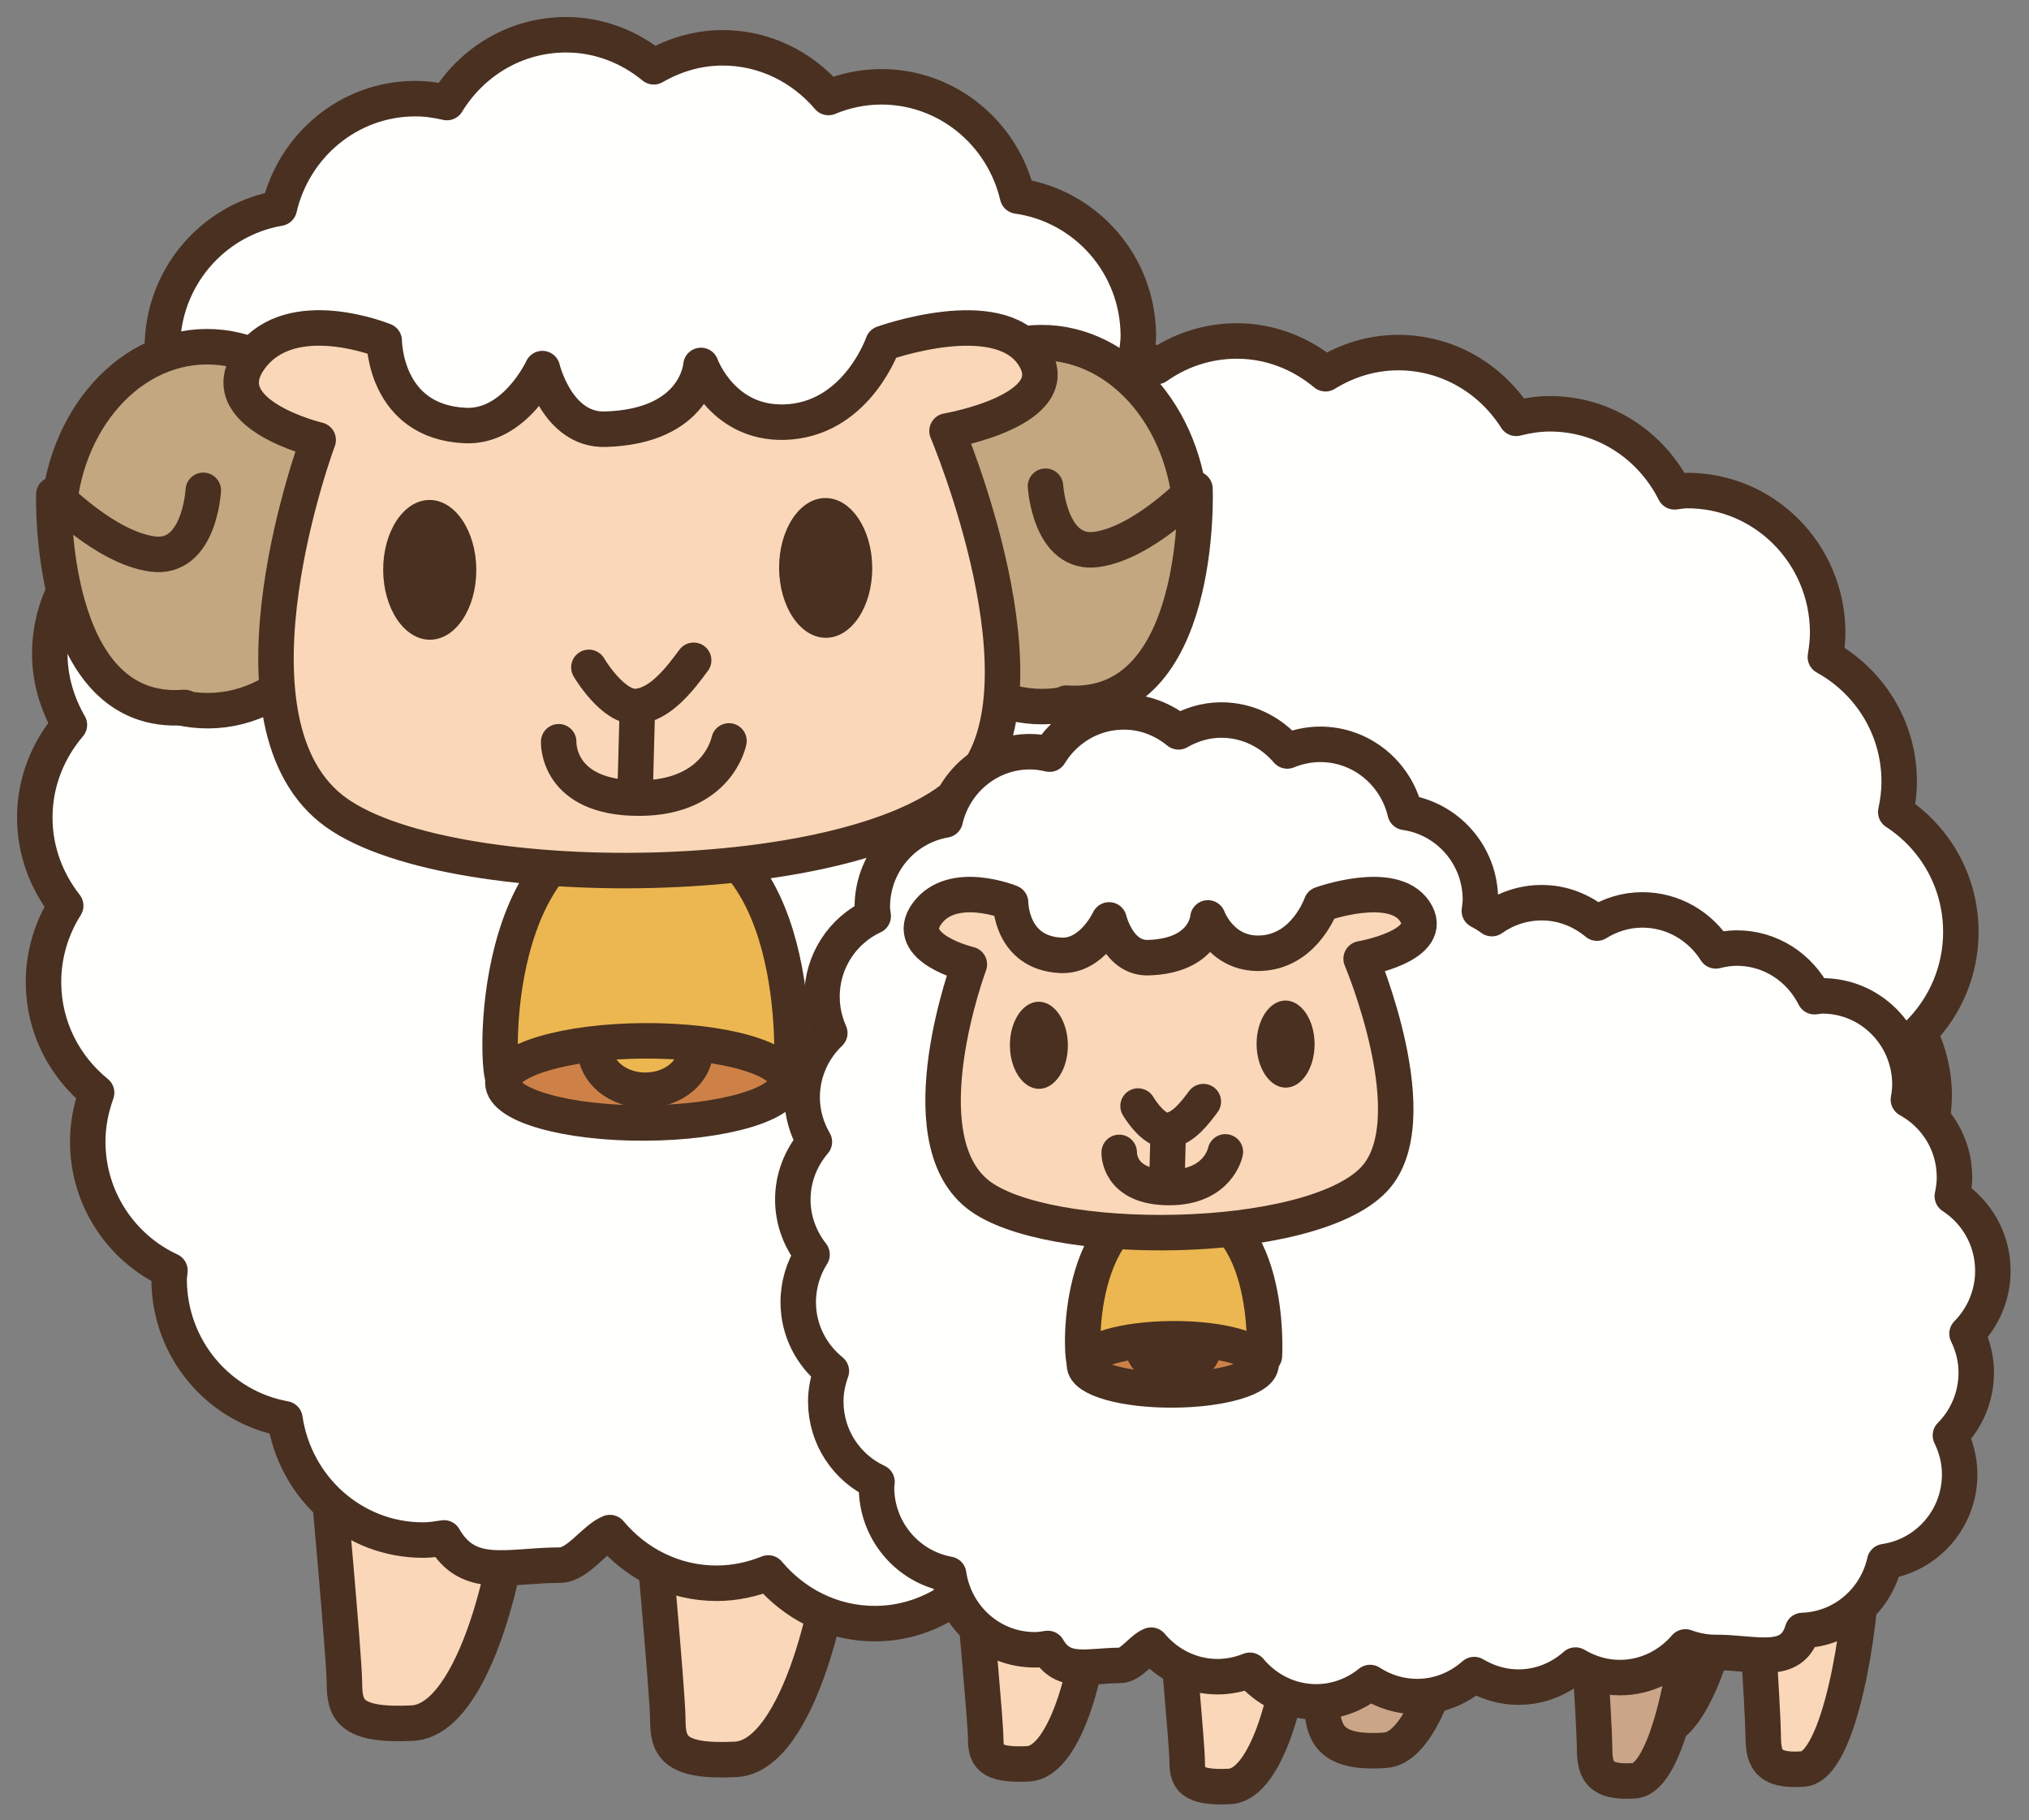 <?xml version="1.0" encoding="UTF-8"?>
<!DOCTYPE svg PUBLIC "-//W3C//DTD SVG 1.1//EN" "http://www.w3.org/Graphics/SVG/1.1/DTD/svg11.dtd">
<svg version="1.1" xmlns="http://www.w3.org/2000/svg" xmlns:xlink="http://www.w3.org/1999/xlink" x="0" y="0" width="572" height="513" viewBox="0, 0, 572, 513">
  <rect x="0" y="0" width="572" height="513" fill="#808080" stroke="none"/>
  <defs>
    <clipPath id="Clip_1">
      <path d="M221.717,304.746 C221.752,311.138 203.905,316.406 181.776,316.514 C159.706,316.621 141.791,311.528 141.756,305.137 C141.727,298.735 159.593,293.467 181.664,293.359 C203.793,293.252 221.688,298.345 221.717,304.746 z"/>
    </clipPath>
    <clipPath id="Clip_2">
      <path d="M355.541,384.419 C355.56,388.403 344.447,391.684 330.658,391.753 C316.908,391.821 305.736,388.647 305.716,384.663 C305.697,380.674 316.83,377.397 330.59,377.329 C344.369,377.261 355.521,380.43 355.541,384.419 z"/>
    </clipPath>
  </defs>
  <g id="Layer_1">
    <path d="M92.025,411.909 C92.025,411.909 97.059,466.87 97.098,474.258 C97.132,481.645 98.368,486.567 116.273,485.659 C134.178,484.746 144.691,437.099 144.598,419.043" fill="#F9D7B8"/>
    <path d="M92.025,411.909 C92.025,411.909 97.059,466.87 97.098,474.258 C97.132,481.645 98.368,486.567 116.273,485.659 C134.178,484.746 144.691,437.099 144.598,419.043" fill-opacity="0" stroke="#493020" stroke-width="10" stroke-linecap="round" stroke-linejoin="round"/>
    <path d="M183.173,422.129 C183.173,422.129 188.226,477.09 188.26,484.477 C188.295,491.865 189.51,496.792 207.421,495.879 C225.326,494.971 235.834,447.314 235.746,429.258" fill="#F9D7B8"/>
    <path d="M183.173,422.129 C183.173,422.129 188.226,477.09 188.26,484.477 C188.295,491.865 189.51,496.792 207.421,495.879 C225.326,494.971 235.834,447.314 235.746,429.258" fill-opacity="0" stroke="#493020" stroke-width="10" stroke-linecap="round" stroke-linejoin="round"/>
    <path d="M443.998,387.202 C443.998,387.202 448.841,462.3 448.89,472.392 C448.939,482.485 450.082,489.219 466.869,488.008 C483.646,486.797 493.431,421.723 493.304,397.051" fill="#F9D7B8"/>
    <path d="M443.998,387.202 C443.998,387.202 448.841,462.3 448.89,472.392 C448.939,482.485 450.082,489.219 466.869,488.008 C483.646,486.797 493.431,421.723 493.304,397.051" fill-opacity="0" stroke="#493020" stroke-width="10" stroke-linecap="round" stroke-linejoin="round"/>
    <path d="M367.689,392.5 C367.689,392.5 372.533,467.597 372.591,477.69 C372.631,487.778 373.783,494.512 390.57,493.306 C407.338,492.099 417.103,427.021 416.986,402.353" fill="#CAA588"/>
    <path d="M367.689,392.5 C367.689,392.5 372.533,467.597 372.591,477.69 C372.631,487.778 373.783,494.512 390.57,493.306 C407.338,492.099 417.103,427.021 416.986,402.353" fill-opacity="0" stroke="#493020" stroke-width="10" stroke-linecap="round" stroke-linejoin="round"/>
    <path d="M545.257,308.467 C545.228,302.192 543.656,296.338 541.107,291.055 C548.334,283.755 552.845,273.628 552.787,262.451 C552.709,248.291 545.384,235.957 534.437,228.877 C535.052,226.04 535.423,223.12 535.404,220.102 C535.336,204.927 526.849,191.933 514.593,185.181 C514.974,182.895 515.248,180.576 515.248,178.169 C515.131,156.011 497.357,138.159 475.502,138.266 C474.33,138.271 473.216,138.52 472.084,138.628 C465.511,125.552 452.22,116.553 436.752,116.626 C433.529,116.64 430.433,117.158 427.425,117.91 C420.365,106.738 408.06,99.311 393.998,99.38 C386.517,99.419 379.613,101.665 373.675,105.342 C366.791,99.614 358.08,96.059 348.49,96.108 C340.15,96.147 332.455,98.818 326.088,103.31 C324.32,101.972 322.396,100.84 320.423,99.814 C320.629,98.091 320.912,96.377 320.912,94.599 C320.814,74.414 305.98,57.964 286.849,55.249 C282.679,37.529 266.986,24.375 248.256,24.468 C243.041,24.492 238.09,25.6 233.548,27.48 C226.239,18.921 215.565,13.413 203.534,13.476 C196.503,13.511 190.008,15.547 184.305,18.828 C177.479,13.227 168.871,9.746 159.398,9.795 C145.218,9.863 132.928,17.529 125.995,28.906 C123.06,28.227 120.048,27.788 116.923,27.803 C98.295,27.895 82.831,41.069 78.734,58.686 C59.965,61.904 45.668,78.364 45.765,98.291 C45.77,99.634 46.048,100.908 46.195,102.212 C32.474,108.564 22.953,122.544 23.031,138.828 C23.06,144.629 24.34,150.093 26.551,155.058 C18.851,162.417 13.978,172.793 14.037,184.38 C14.071,191.68 16.175,198.428 19.564,204.306 C13.524,211.382 9.759,220.522 9.808,230.635 C9.857,240 13.197,248.476 18.524,255.273 C14.569,261.548 12.225,268.984 12.264,276.992 C12.323,289.599 18.241,300.679 27.24,307.983 C25.677,312.339 24.706,316.987 24.73,321.909 C24.808,338.042 34.33,351.816 47.914,358.11 C47.86,358.979 47.67,359.8 47.674,360.683 C47.767,380.361 61.854,396.577 80.326,399.892 C83.177,419.287 99.554,434.17 119.476,434.072 C121.429,434.062 123.285,433.745 125.16,433.462 C132.054,445.498 143.129,441.201 157.836,441.128 C162.933,441.103 167.484,433.76 171.947,431.958 C179.237,440.674 190.028,446.299 202.196,446.24 C207.274,446.216 212.132,445.141 216.576,443.34 C223.885,452.06 234.652,457.681 246.82,457.622 C256,457.578 264.349,454.233 271.019,448.877 C277.23,452.905 284.564,455.288 292.494,455.249 C302.357,455.2 311.244,451.372 318.129,445.283 C324.086,448.838 330.912,450.986 338.314,450.952 C348.177,450.903 357.064,447.07 363.968,440.981 C369.906,444.526 376.752,446.684 384.134,446.65 C395.99,446.592 406.468,441.152 413.675,432.764 C417.923,434.316 422.435,435.283 427.22,435.264 C445.033,435.176 461.791,441.787 466.673,425.327 C484.906,424.712 499.935,411.621 503.841,394.184 C523.06,391.372 537.845,374.736 537.748,354.482 C537.709,348.203 536.146,342.348 533.578,337.075 C540.834,329.761 545.306,319.648 545.257,308.467" fill="#FFFFFE"/>
    <path d="M545.257,308.467 C545.228,302.192 543.656,296.338 541.107,291.055 C548.334,283.755 552.845,273.628 552.787,262.451 C552.709,248.291 545.384,235.957 534.437,228.877 C535.052,226.04 535.423,223.12 535.404,220.102 C535.336,204.927 526.849,191.933 514.593,185.181 C514.974,182.895 515.248,180.576 515.248,178.169 C515.131,156.011 497.357,138.159 475.502,138.266 C474.33,138.271 473.216,138.52 472.084,138.628 C465.511,125.552 452.22,116.553 436.752,116.626 C433.529,116.64 430.433,117.158 427.425,117.91 C420.365,106.738 408.06,99.311 393.998,99.38 C386.517,99.419 379.613,101.665 373.675,105.342 C366.791,99.614 358.08,96.059 348.49,96.108 C340.15,96.147 332.455,98.818 326.088,103.31 C324.32,101.972 322.396,100.84 320.423,99.814 C320.629,98.091 320.912,96.377 320.912,94.599 C320.814,74.414 305.98,57.964 286.849,55.249 C282.679,37.529 266.986,24.375 248.256,24.468 C243.041,24.492 238.09,25.6 233.548,27.48 C226.239,18.921 215.565,13.413 203.534,13.476 C196.503,13.511 190.008,15.547 184.305,18.828 C177.479,13.227 168.871,9.746 159.398,9.795 C145.218,9.863 132.928,17.529 125.995,28.906 C123.06,28.227 120.048,27.788 116.923,27.803 C98.295,27.895 82.831,41.069 78.734,58.686 C59.965,61.904 45.668,78.364 45.765,98.291 C45.77,99.634 46.048,100.908 46.195,102.212 C32.474,108.564 22.953,122.544 23.031,138.828 C23.06,144.629 24.34,150.093 26.551,155.058 C18.851,162.417 13.978,172.793 14.037,184.38 C14.071,191.68 16.175,198.428 19.564,204.306 C13.524,211.382 9.759,220.522 9.808,230.635 C9.857,240 13.197,248.476 18.524,255.273 C14.569,261.548 12.225,268.984 12.264,276.992 C12.323,289.599 18.241,300.679 27.24,307.983 C25.677,312.339 24.706,316.987 24.73,321.909 C24.808,338.042 34.33,351.816 47.914,358.11 C47.86,358.979 47.67,359.8 47.674,360.683 C47.767,380.361 61.854,396.577 80.326,399.892 C83.177,419.287 99.554,434.17 119.476,434.072 C121.429,434.062 123.285,433.745 125.16,433.462 C132.054,445.498 143.129,441.201 157.836,441.128 C162.933,441.103 167.484,433.76 171.947,431.958 C179.237,440.674 190.028,446.299 202.196,446.24 C207.274,446.216 212.132,445.141 216.576,443.34 C223.885,452.06 234.652,457.681 246.82,457.622 C256,457.578 264.349,454.233 271.019,448.877 C277.23,452.905 284.564,455.288 292.494,455.249 C302.357,455.2 311.244,451.372 318.129,445.283 C324.086,448.838 330.912,450.986 338.314,450.952 C348.177,450.903 357.064,447.07 363.968,440.981 C369.906,444.526 376.752,446.684 384.134,446.65 C395.99,446.592 406.468,441.152 413.675,432.764 C417.923,434.316 422.435,435.283 427.22,435.264 C445.033,435.176 461.791,441.787 466.673,425.327 C484.906,424.712 499.935,411.621 503.841,394.184 C523.06,391.372 537.845,374.736 537.748,354.482 C537.709,348.203 536.146,342.348 533.578,337.075 C540.834,329.761 545.306,319.648 545.257,308.467 z" fill-opacity="0" stroke="#493020" stroke-width="10" stroke-linecap="round" stroke-linejoin="round"/>
    <path d="M100.585,148.808 C100.721,177.139 81.966,200.195 58.705,200.307 C35.463,200.42 16.464,177.549 16.327,149.223 C16.185,120.898 34.96,97.837 58.202,97.72 C81.464,97.607 100.443,120.483 100.585,148.808" fill="#C3A780"/>
    <path d="M100.585,148.808 C100.721,177.139 81.966,200.195 58.705,200.307 C35.463,200.42 16.464,177.549 16.327,149.223 C16.185,120.898 34.96,97.837 58.202,97.72 C81.464,97.607 100.443,120.483 100.585,148.808 z" fill-opacity="0" stroke="#493020" stroke-width="10" stroke-linecap="round" stroke-linejoin="round"/>
    <path d="M57.308,138.198 C57.308,138.198 56.273,157.973 42.963,156.147 C29.652,154.326 15.184,139.35 15.184,139.35 C15.184,139.35 13.265,202.417 52.059,199.394" fill="#C3A780"/>
    <path d="M57.308,138.198 C57.308,138.198 56.273,157.973 42.963,156.147 C29.652,154.326 15.184,139.35 15.184,139.35 C15.184,139.35 13.265,202.417 52.059,199.394" fill-opacity="0" stroke="#493020" stroke-width="10" stroke-linecap="round" stroke-linejoin="round"/>
    <path d="M251.556,148.071 C251.693,176.401 270.677,199.272 293.939,199.155 C317.201,199.043 335.951,175.986 335.814,147.656 C335.677,119.331 316.693,96.455 293.431,96.572 C270.17,96.684 251.42,119.746 251.556,148.071" fill="#C3A780"/>
    <path d="M251.556,148.071 C251.693,176.401 270.677,199.272 293.939,199.155 C317.201,199.043 335.951,175.986 335.814,147.656 C335.677,119.331 316.693,96.455 293.431,96.572 C270.17,96.684 251.42,119.746 251.556,148.071 z" fill-opacity="0" stroke="#493020" stroke-width="10" stroke-linecap="round" stroke-linejoin="round"/>
    <path d="M294.74,137.041 C294.74,137.041 295.951,156.802 309.252,154.844 C322.533,152.895 336.879,137.773 336.879,137.773 C336.879,137.773 339.388,200.82 300.599,198.179" fill="#C3A780"/>
    <path d="M294.74,137.041 C294.74,137.041 295.951,156.802 309.252,154.844 C322.533,152.895 336.879,137.773 336.879,137.773 C336.879,137.773 339.388,200.82 300.599,198.179" fill-opacity="0" stroke="#493020" stroke-width="10" stroke-linecap="round" stroke-linejoin="round"/>
    <path d="M142.128,304.409 C139.584,303.603 137.274,231.343 182.318,231.85 C227.362,232.353 223.187,301.118 223.187,301.118 C223.187,301.118 199.266,322.222 142.128,304.409" fill="#ECB751"/>
    <path d="M142.128,304.409 C139.584,303.603 137.274,231.343 182.318,231.85 C227.362,232.353 223.187,301.118 223.187,301.118 C223.187,301.118 199.266,322.222 142.128,304.409 z" fill-opacity="0" stroke="#493020" stroke-width="10" stroke-linecap="round" stroke-linejoin="round"/>
    <path d="M221.717,304.746 C221.752,311.138 203.905,316.406 181.776,316.514 C159.706,316.621 141.791,311.528 141.756,305.137 C141.727,298.735 159.593,293.467 181.664,293.359 C203.793,293.252 221.688,298.345 221.717,304.746" fill="#CD8147"/>
    <g clip-path="url(#Clip_1)">
      <path d="M196.127,295.547 C196.156,301.992 189.838,307.251 182.025,307.29 C174.213,307.329 167.836,302.129 167.806,295.683 C167.777,289.238 174.095,283.989 181.908,283.95 C189.72,283.911 196.092,289.101 196.127,295.547" fill="#ECB751"/>
      <path d="M196.127,295.547 C196.156,301.992 189.838,307.251 182.025,307.29 C174.213,307.329 167.836,302.129 167.806,295.683 C167.777,289.238 174.095,283.989 181.908,283.95 C189.72,283.911 196.092,289.101 196.127,295.547 z" fill-opacity="0" stroke="#493020" stroke-width="10" stroke-linecap="round" stroke-linejoin="round"/>
    </g>
    <path d="M221.717,304.746 C221.752,311.138 203.905,316.406 181.776,316.514 C159.706,316.621 141.791,311.528 141.756,305.137 C141.727,298.735 159.593,293.467 181.664,293.359 C203.793,293.252 221.688,298.345 221.717,304.746 z" fill-opacity="0" stroke="#493020" stroke-width="10" stroke-linecap="round" stroke-linejoin="round"/>
    <path d="M108.314,96.04 C108.314,96.04 82.089,85.254 70.585,100.981 C59.056,116.719 89.701,123.999 89.701,123.999 C89.701,123.999 60.648,201.758 93.353,227.944 C124.1,252.558 243.763,251.782 272.738,221.294 C297.963,194.765 266.976,121.474 266.976,121.474 C266.976,121.474 301.771,115.527 291.146,99.902 C281.107,85.171 248.9,96.806 248.9,96.806 C248.9,96.806 241.908,117.129 222.919,118.872 C203.924,120.61 197.606,102.993 197.606,102.993 C197.606,102.993 196.459,120.234 170.604,120.976 C157.069,121.362 152.904,103.887 152.904,103.887 C152.904,103.887 145.228,120.556 131.205,119.936 C108.348,118.931 108.314,96.04 108.314,96.04" fill="#F9D7B8"/>
    <path d="M108.314,96.04 C108.314,96.04 82.089,85.254 70.585,100.981 C59.056,116.719 89.701,123.999 89.701,123.999 C89.701,123.999 60.648,201.758 93.353,227.944 C124.1,252.558 243.763,251.782 272.738,221.294 C297.963,194.765 266.976,121.474 266.976,121.474 C266.976,121.474 301.771,115.527 291.146,99.902 C281.107,85.171 248.9,96.806 248.9,96.806 C248.9,96.806 241.908,117.129 222.919,118.872 C203.924,120.61 197.606,102.993 197.606,102.993 C197.606,102.993 196.459,120.234 170.604,120.976 C157.069,121.362 152.904,103.887 152.904,103.887 C152.904,103.887 145.228,120.556 131.205,119.936 C108.348,118.931 108.314,96.04 108.314,96.04 z" fill-opacity="0" stroke="#493020" stroke-width="10" stroke-linecap="round" stroke-linejoin="round"/>
    <path d="M157.499,209.062 C157.499,209.062 156.756,225.073 180.35,224.956 C202.518,224.848 205.506,208.828 205.506,208.828" fill="#F9D7B8"/>
    <path d="M157.499,209.062 C157.499,209.062 156.756,225.073 180.35,224.956 C202.518,224.848 205.506,208.828 205.506,208.828" fill-opacity="0" stroke="#493020" stroke-width="10" stroke-linecap="round" stroke-linejoin="round"/>
    <path d="M245.892,160.005 C245.951,170.884 240.111,179.726 232.865,179.765 C225.619,179.8 219.696,171.011 219.642,160.132 C219.589,149.248 225.423,140.405 232.67,140.371 C239.916,140.337 245.834,149.121 245.892,160.005" fill="#493020"/>
    <path d="M134.271,160.547 C134.325,171.426 128.49,180.273 121.244,180.307 C113.998,180.347 108.075,171.557 108.026,160.679 C107.972,149.795 113.807,140.952 121.053,140.918 C128.299,140.879 134.222,149.663 134.271,160.547" fill="#493020"/>
    <path d="M166.009,188.096 C166.009,188.096 172.845,199.756 179.618,199.106 C186.376,198.457 191.883,191.045 195.55,186.103" fill="#F9D7B8"/>
    <path d="M166.009,188.096 C166.009,188.096 172.845,199.756 179.618,199.106 C186.376,198.457 191.883,191.045 195.55,186.103" fill-opacity="0" stroke="#493020" stroke-width="10" stroke-linecap="round" stroke-linejoin="round"/>
    <path d="M179.632,201.572 L179.1,221.274" fill="#F9D7B8"/>
    <path d="M179.632,201.572 L179.1,221.274" fill-opacity="0" stroke="#493020" stroke-width="10" stroke-linecap="round" stroke-linejoin="round"/>
    <path d="M274.72,451.186 C274.72,451.186 277.865,485.434 277.884,490.039 C277.914,494.639 278.685,497.71 289.828,497.139 C300.99,496.572 307.533,466.885 307.474,455.639" fill="#F9D7B8"/>
    <path d="M274.72,451.186 C274.72,451.186 277.865,485.434 277.884,490.039 C277.914,494.639 278.685,497.71 289.828,497.139 C300.99,496.572 307.533,466.885 307.474,455.639" fill-opacity="0" stroke="#493020" stroke-width="10" stroke-linecap="round" stroke-linejoin="round"/>
    <path d="M331.517,457.554 C331.517,457.554 334.662,491.797 334.681,496.396 C334.701,501.011 335.463,504.077 346.634,503.511 C357.787,502.944 364.32,473.252 364.271,462.002" fill="#F9D7B8"/>
    <path d="M331.517,457.554 C331.517,457.554 334.662,491.797 334.681,496.396 C334.701,501.011 335.463,504.077 346.634,503.511 C357.787,502.944 364.32,473.252 364.271,462.002" fill-opacity="0" stroke="#493020" stroke-width="10" stroke-linecap="round" stroke-linejoin="round"/>
    <path d="M494.017,435.796 C494.017,435.796 497.035,482.588 497.064,488.877 C497.103,495.161 497.826,499.36 508.275,498.608 C518.744,497.851 524.838,457.305 524.759,441.933" fill="#F9D7B8"/>
    <path d="M494.017,435.796 C494.017,435.796 497.035,482.588 497.064,488.877 C497.103,495.161 497.826,499.36 508.275,498.608 C518.744,497.851 524.838,457.305 524.759,441.933" fill-opacity="0" stroke="#493020" stroke-width="10" stroke-linecap="round" stroke-linejoin="round"/>
    <path d="M446.488,439.097 C446.488,439.097 449.486,485.889 449.525,492.173 C449.554,498.462 450.287,502.656 460.736,501.909 C471.195,501.157 477.269,460.6 477.191,445.229" fill="#CAA588"/>
    <path d="M446.488,439.097 C446.488,439.097 449.486,485.889 449.525,492.173 C449.554,498.462 450.287,502.656 460.736,501.909 C471.195,501.157 477.269,460.6 477.191,445.229" fill-opacity="0" stroke="#493020" stroke-width="10" stroke-linecap="round" stroke-linejoin="round"/>
    <path d="M557.132,386.738 C557.113,382.827 556.127,379.18 554.525,375.893 C559.037,371.338 561.84,365.034 561.81,358.071 C561.771,349.248 557.201,341.557 550.384,337.148 C550.756,335.386 551.009,333.559 550.99,331.68 C550.951,322.222 545.658,314.136 538.002,309.927 C538.256,308.501 538.431,307.056 538.431,305.552 C538.353,291.748 527.269,280.625 513.646,280.693 C512.923,280.693 512.23,280.849 511.527,280.918 C507.445,272.773 499.154,267.163 489.515,267.212 C487.494,267.222 485.58,267.544 483.705,268.008 C479.3,261.045 471.634,256.421 462.884,256.46 C458.197,256.484 453.92,257.886 450.209,260.181 C445.912,256.611 440.502,254.399 434.525,254.429 C429.33,254.453 424.525,256.113 420.57,258.916 C419.466,258.081 418.265,257.373 417.045,256.733 C417.162,255.659 417.357,254.595 417.347,253.486 C417.289,240.913 408.041,230.659 396.127,228.965 C393.529,217.93 383.754,209.736 372.074,209.79 C368.822,209.809 365.736,210.498 362.904,211.66 C358.353,206.333 351.693,202.905 344.193,202.939 C339.818,202.964 335.795,204.233 332.24,206.274 C327.963,202.778 322.611,200.62 316.713,200.649 C307.865,200.693 300.209,205.469 295.892,212.554 C294.056,212.129 292.191,211.855 290.248,211.865 C278.636,211.924 268.998,220.137 266.459,231.108 C254.759,233.115 245.853,243.374 245.912,255.786 C245.912,256.621 246.088,257.417 246.166,258.227 C237.631,262.187 231.673,270.898 231.732,281.04 C231.752,284.658 232.552,288.066 233.929,291.162 C229.125,295.737 226.102,302.207 226.136,309.429 C226.156,313.97 227.469,318.179 229.584,321.841 C225.819,326.25 223.47,331.943 223.505,338.242 C223.534,344.077 225.619,349.355 228.929,353.594 C226.459,357.505 225.008,362.139 225.033,367.129 C225.072,374.985 228.744,381.885 234.369,386.435 C233.392,389.15 232.787,392.051 232.797,395.107 C232.845,405.166 238.763,413.745 247.24,417.671 C247.201,418.218 247.084,418.721 247.093,419.267 C247.152,431.533 255.922,441.636 267.435,443.701 C269.213,455.786 279.418,465.058 291.84,464.995 C293.041,464.99 294.213,464.8 295.375,464.619 C299.662,472.119 306.556,469.448 315.736,469.399 C318.91,469.385 321.742,464.805 324.525,463.686 C329.076,469.116 335.795,472.612 343.363,472.578 C346.547,472.558 349.564,471.889 352.338,470.771 C356.888,476.206 363.588,479.707 371.166,479.673 C376.908,479.643 382.084,477.563 386.244,474.223 C390.131,476.733 394.681,478.213 399.623,478.188 C405.775,478.159 411.302,475.776 415.599,471.982 C419.31,474.199 423.568,475.537 428.177,475.517 C434.33,475.488 439.867,473.096 444.154,469.302 C447.884,471.509 452.123,472.856 456.742,472.832 C464.105,472.798 470.638,469.414 475.14,464.189 C477.777,465.151 480.599,465.752 483.568,465.737 C494.681,465.683 505.111,469.809 508.138,459.551 C519.525,459.165 528.881,451.011 531.312,440.141 C543.304,438.393 552.513,428.027 552.455,415.41 C552.435,411.499 551.439,407.847 549.847,404.565 C554.369,400.01 557.162,393.706 557.132,386.738" fill="#FFFFFE"/>
    <path d="M557.132,386.738 C557.113,382.827 556.127,379.18 554.525,375.893 C559.037,371.338 561.84,365.034 561.81,358.071 C561.771,349.248 557.201,341.557 550.384,337.148 C550.756,335.386 551.009,333.559 550.99,331.68 C550.951,322.222 545.658,314.136 538.002,309.927 C538.256,308.501 538.431,307.056 538.431,305.552 C538.353,291.748 527.269,280.625 513.646,280.693 C512.923,280.693 512.23,280.849 511.527,280.918 C507.445,272.773 499.154,267.163 489.515,267.212 C487.494,267.222 485.58,267.544 483.705,268.008 C479.3,261.045 471.634,256.421 462.884,256.46 C458.197,256.484 453.92,257.886 450.209,260.181 C445.912,256.611 440.502,254.399 434.525,254.429 C429.33,254.453 424.525,256.113 420.57,258.916 C419.466,258.081 418.265,257.373 417.045,256.733 C417.162,255.659 417.357,254.595 417.347,253.486 C417.289,240.913 408.041,230.659 396.127,228.965 C393.529,217.93 383.754,209.736 372.074,209.79 C368.822,209.809 365.736,210.498 362.904,211.66 C358.353,206.333 351.693,202.905 344.193,202.939 C339.818,202.964 335.795,204.233 332.24,206.274 C327.963,202.778 322.611,200.62 316.713,200.649 C307.865,200.693 300.209,205.469 295.892,212.554 C294.056,212.129 292.191,211.855 290.248,211.865 C278.636,211.924 268.998,220.137 266.459,231.108 C254.759,233.115 245.853,243.374 245.912,255.786 C245.912,256.621 246.088,257.417 246.166,258.227 C237.631,262.187 231.673,270.898 231.732,281.04 C231.752,284.658 232.552,288.066 233.929,291.162 C229.125,295.737 226.102,302.207 226.136,309.429 C226.156,313.97 227.469,318.179 229.584,321.841 C225.819,326.25 223.47,331.943 223.505,338.242 C223.534,344.077 225.619,349.355 228.929,353.594 C226.459,357.505 225.008,362.139 225.033,367.129 C225.072,374.985 228.744,381.885 234.369,386.435 C233.392,389.15 232.787,392.051 232.797,395.107 C232.845,405.166 238.763,413.745 247.24,417.671 C247.201,418.218 247.084,418.721 247.093,419.267 C247.152,431.533 255.922,441.636 267.435,443.701 C269.213,455.786 279.418,465.058 291.84,464.995 C293.041,464.99 294.213,464.8 295.375,464.619 C299.662,472.119 306.556,469.448 315.736,469.399 C318.91,469.385 321.742,464.805 324.525,463.686 C329.076,469.116 335.795,472.612 343.363,472.578 C346.547,472.558 349.564,471.889 352.338,470.771 C356.888,476.206 363.588,479.707 371.166,479.673 C376.908,479.643 382.084,477.563 386.244,474.223 C390.131,476.733 394.681,478.213 399.623,478.188 C405.775,478.159 411.302,475.776 415.599,471.982 C419.31,474.199 423.568,475.537 428.177,475.517 C434.33,475.488 439.867,473.096 444.154,469.302 C447.884,471.509 452.123,472.856 456.742,472.832 C464.105,472.798 470.638,469.414 475.14,464.189 C477.777,465.151 480.599,465.752 483.568,465.737 C494.681,465.683 505.111,469.809 508.138,459.551 C519.525,459.165 528.881,451.011 531.312,440.141 C543.304,438.393 552.513,428.027 552.455,415.41 C552.435,411.499 551.439,407.847 549.847,404.565 C554.369,400.01 557.162,393.706 557.132,386.738 z" fill-opacity="0" stroke="#493020" stroke-width="10" stroke-linecap="round" stroke-linejoin="round"/>
    <path d="M305.931,384.214 C304.349,383.706 302.923,338.681 330.98,339.004 C359.047,339.316 356.459,382.158 356.459,382.158 C356.459,382.158 341.556,395.307 305.931,384.214" fill="#ECB751"/>
    <path d="M305.931,384.214 C304.349,383.706 302.923,338.681 330.98,339.004 C359.047,339.316 356.459,382.158 356.459,382.158 C356.459,382.158 341.556,395.307 305.931,384.214 z" fill-opacity="0" stroke="#493020" stroke-width="10" stroke-linecap="round" stroke-linejoin="round"/>
    <path d="M355.541,384.419 C355.56,388.403 344.447,391.684 330.658,391.753 C316.908,391.821 305.736,388.647 305.716,384.663 C305.697,380.674 316.83,377.397 330.59,377.329 C344.369,377.261 355.521,380.43 355.541,384.419" fill="#CD8147"/>
    <g clip-path="url(#Clip_2)">
      <path d="M339.584,378.686 C339.603,382.7 335.677,385.981 330.814,386.006 C325.931,386.03 321.966,382.788 321.947,378.774 C321.927,374.761 325.853,371.489 330.736,371.465 C335.599,371.44 339.564,374.673 339.584,378.686" fill="#ECB751"/>
      <path d="M339.584,378.686 C339.603,382.7 335.677,385.981 330.814,386.006 C325.931,386.03 321.966,382.788 321.947,378.774 C321.927,374.761 325.853,371.489 330.736,371.465 C335.599,371.44 339.564,374.673 339.584,378.686 z" fill-opacity="0" stroke="#493020" stroke-width="10" stroke-linecap="round" stroke-linejoin="round"/>
    </g>
    <path d="M355.541,384.419 C355.56,388.403 344.447,391.684 330.658,391.753 C316.908,391.821 305.736,388.647 305.716,384.663 C305.697,380.674 316.83,377.397 330.59,377.329 C344.369,377.261 355.521,380.43 355.541,384.419 z" fill-opacity="0" stroke="#493020" stroke-width="10" stroke-linecap="round" stroke-linejoin="round"/>
    <path d="M284.896,254.385 C284.896,254.385 268.539,247.666 261.351,257.461 C254.183,267.27 273.275,271.806 273.275,271.806 C273.275,271.806 255.17,320.254 275.56,336.567 C294.701,351.904 369.261,351.416 387.318,332.422 C403.021,315.893 383.724,270.234 383.724,270.234 C383.724,270.234 405.404,266.528 398.793,256.792 C392.533,247.612 372.474,254.863 372.474,254.863 C372.474,254.863 368.119,267.524 356.283,268.608 C344.447,269.692 340.521,258.711 340.521,258.711 C340.521,258.711 339.798,269.458 323.675,269.922 C315.248,270.161 312.67,259.277 312.67,259.277 C312.67,259.277 307.875,269.658 299.134,269.267 C284.896,268.652 284.896,254.385 284.896,254.385" fill="#F9D7B8"/>
    <path d="M284.896,254.385 C284.896,254.385 268.539,247.666 261.351,257.461 C254.183,267.27 273.275,271.806 273.275,271.806 C273.275,271.806 255.17,320.254 275.56,336.567 C294.701,351.904 369.261,351.416 387.318,332.422 C403.021,315.893 383.724,270.234 383.724,270.234 C383.724,270.234 405.404,266.528 398.793,256.792 C392.533,247.612 372.474,254.863 372.474,254.863 C372.474,254.863 368.119,267.524 356.283,268.608 C344.447,269.692 340.521,258.711 340.521,258.711 C340.521,258.711 339.798,269.458 323.675,269.922 C315.248,270.161 312.67,259.277 312.67,259.277 C312.67,259.277 307.875,269.658 299.134,269.267 C284.896,268.652 284.896,254.385 284.896,254.385 z" fill-opacity="0" stroke="#493020" stroke-width="10" stroke-linecap="round" stroke-linejoin="round"/>
    <path d="M315.521,324.805 C315.521,324.805 315.052,334.78 329.759,334.707 C343.568,334.639 345.443,324.658 345.443,324.658" fill="#F9D7B8"/>
    <path d="M315.521,324.805 C315.521,324.805 315.052,334.78 329.759,334.707 C343.568,334.639 345.443,324.658 345.443,324.658" fill-opacity="0" stroke="#493020" stroke-width="10" stroke-linecap="round" stroke-linejoin="round"/>
    <path d="M370.599,294.233 C370.629,301.011 367.006,306.528 362.474,306.548 C357.982,306.572 354.281,301.089 354.252,294.311 C354.213,287.534 357.865,282.026 362.357,282.002 C366.888,281.982 370.56,287.456 370.599,294.233" fill="#493020"/>
    <path d="M301.048,294.575 C301.078,301.352 297.435,306.865 292.923,306.889 C288.431,306.909 284.74,301.431 284.701,294.653 C284.672,287.876 288.314,282.363 292.806,282.344 C297.318,282.319 301.009,287.798 301.048,294.575" fill="#493020"/>
    <path d="M320.834,311.738 C320.834,311.738 325.072,319.009 329.31,318.598 C333.509,318.193 336.937,313.579 339.232,310.493" fill="#F9D7B8"/>
    <path d="M320.834,311.738 C320.834,311.738 325.072,319.009 329.31,318.598 C333.509,318.193 336.937,313.579 339.232,310.493" fill-opacity="0" stroke="#493020" stroke-width="10" stroke-linecap="round" stroke-linejoin="round"/>
    <path d="M329.31,320.137 L328.978,332.412" fill="#F9D7B8"/>
    <path d="M329.31,320.137 L328.978,332.412" fill-opacity="0" stroke="#493020" stroke-width="10" stroke-linecap="round" stroke-linejoin="round"/>
  </g>
</svg>
